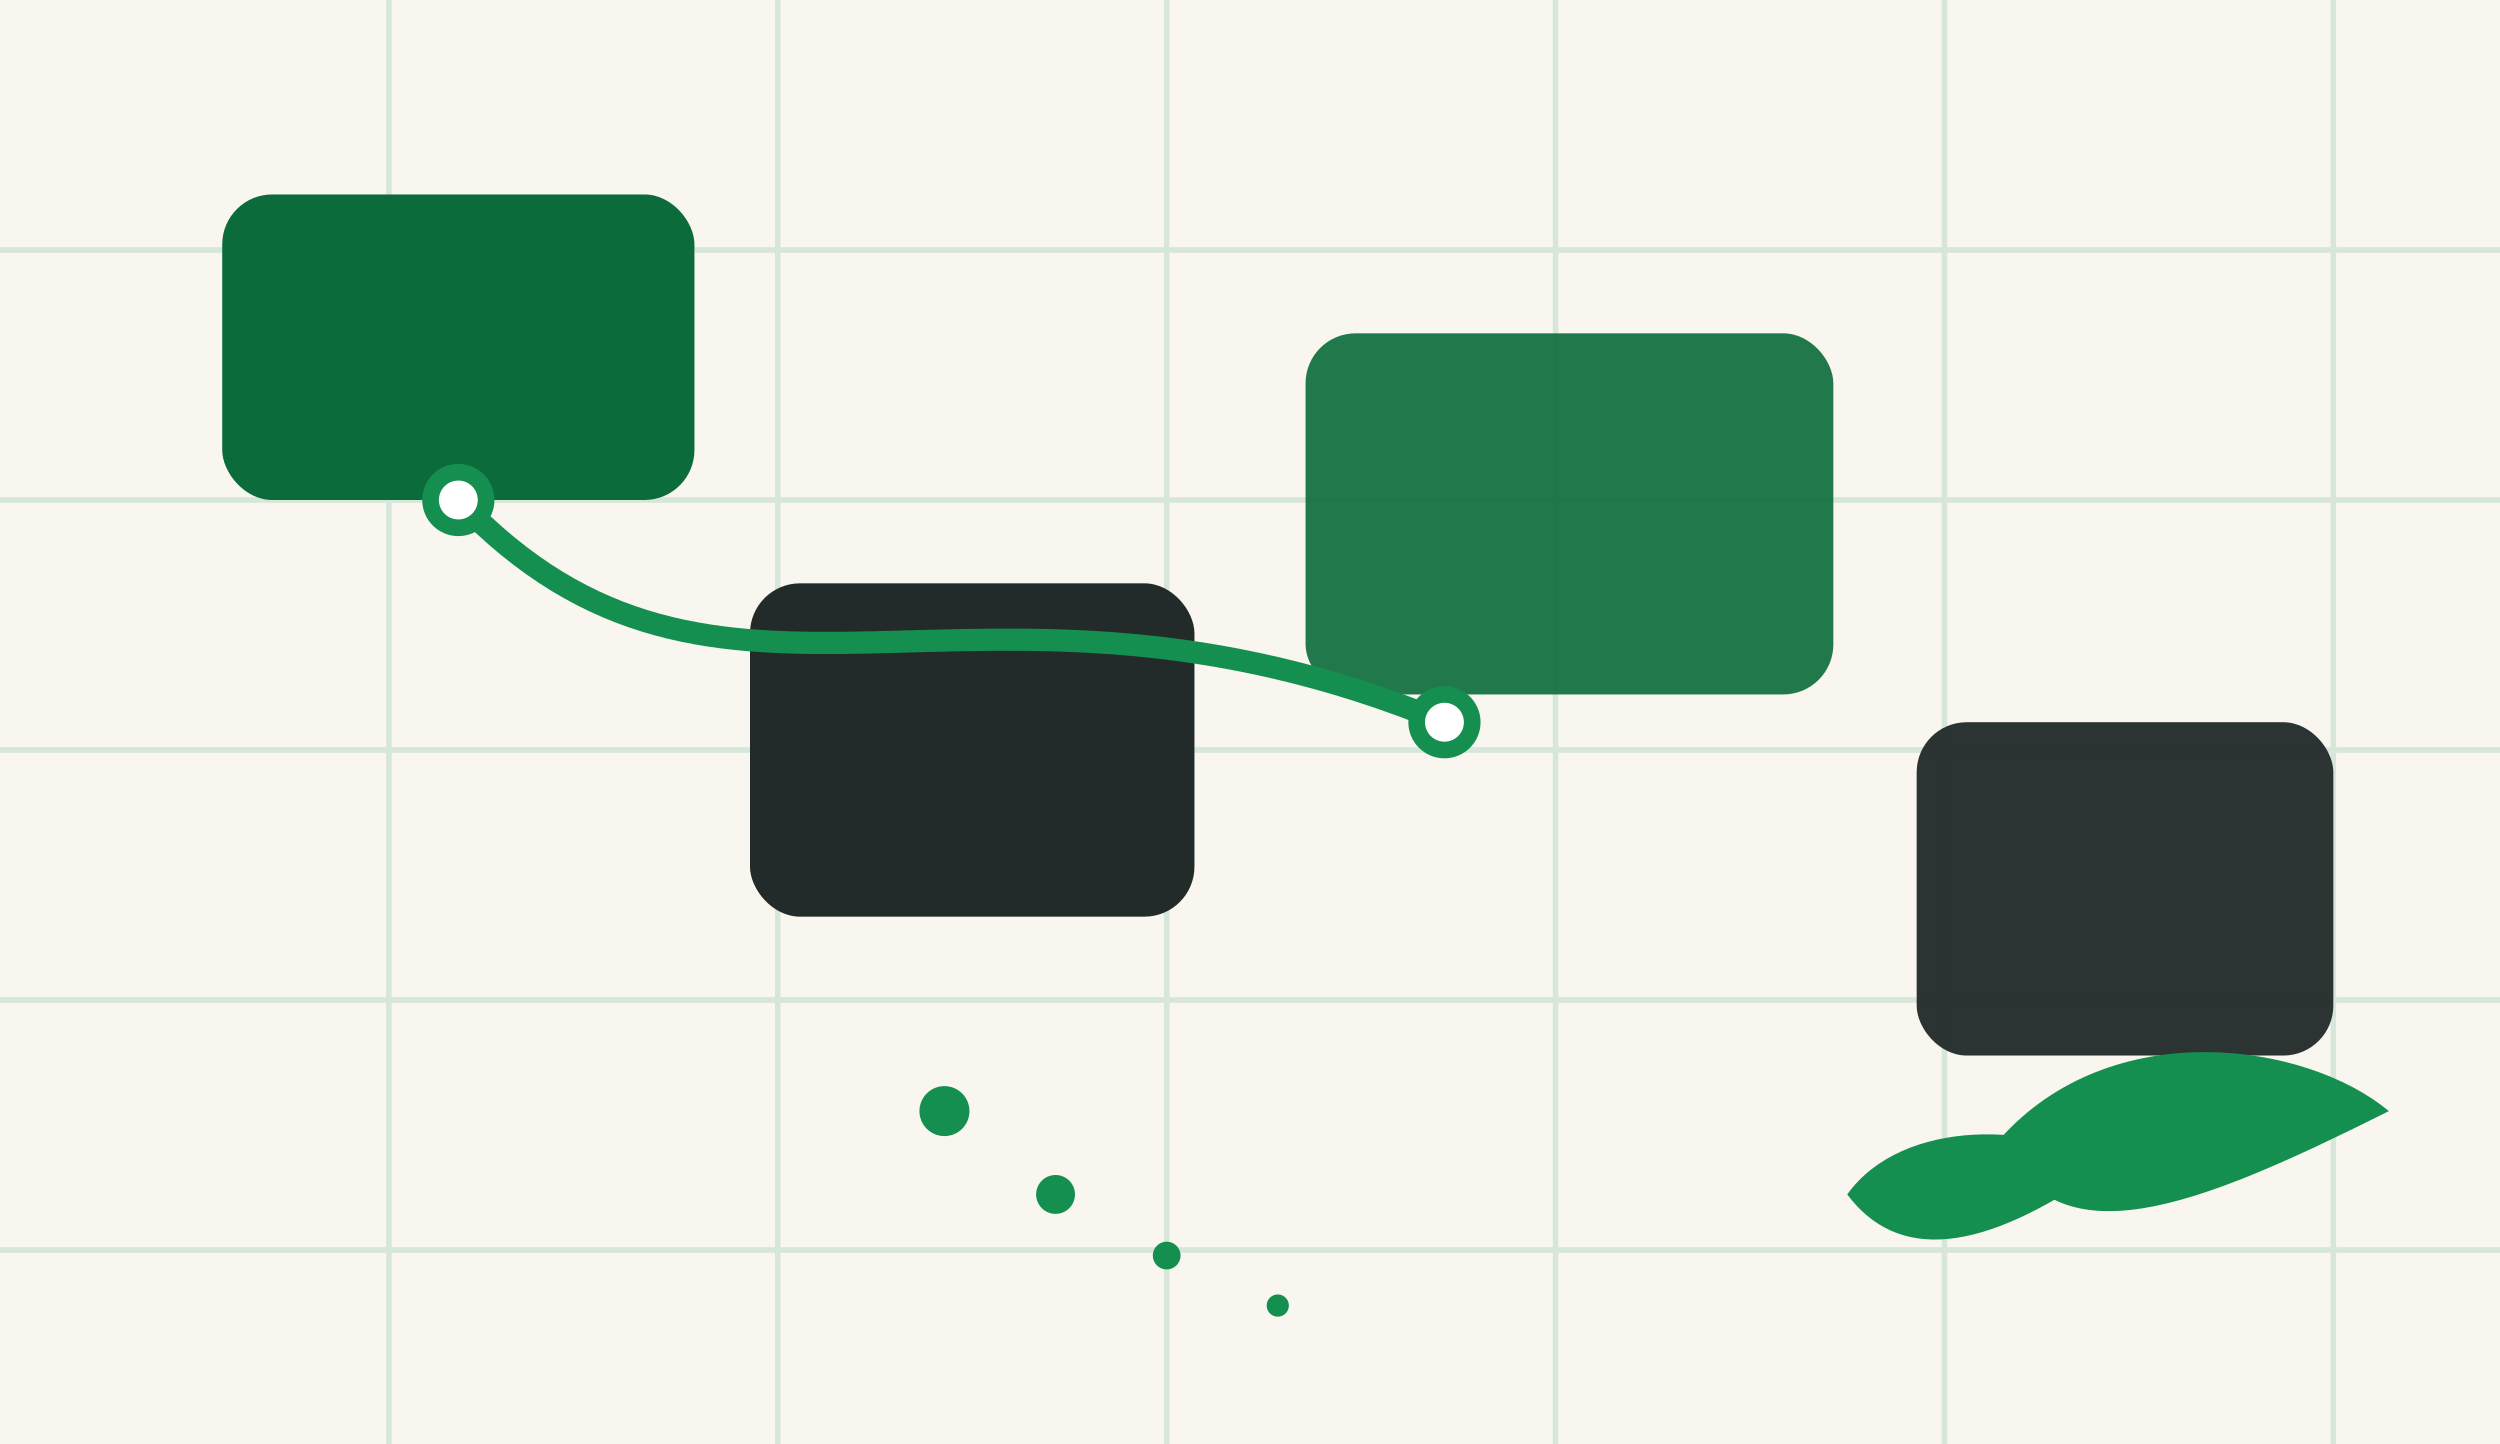 
<svg xmlns="http://www.w3.org/2000/svg" viewBox="0 0 900 520">
  <rect width="900" height="520" fill="#F8F6EF"/>
  <g stroke="#D7E6DA" stroke-width="2">
    <path d="M0 90 H900"/>
    <path d="M0 180 H900"/>
    <path d="M0 270 H900"/>
    <path d="M0 360 H900"/>
    <path d="M0 450 H900"/>
    <path d="M140 0 V520"/>
    <path d="M280 0 V520"/>
    <path d="M420 0 V520"/>
    <path d="M560 0 V520"/>
    <path d="M700 0 V520"/>
    <path d="M840 0 V520"/>
  </g>
  <rect x="80" y="70" width="170" height="110" rx="18" fill="#0B6B3A"/>
  <rect x="270" y="210" width="160" height="120" rx="18" fill="#222A2A"/>
  <rect x="470" y="120" width="190" height="130" rx="18" fill="#0B6B3A" opacity="0.9"/>
  <rect x="690" y="260" width="150" height="120" rx="18" fill="#222A2A" opacity="0.95"/>
  <path d="M165 180 C 260 280, 350 190, 520 260" fill="none" stroke="#148F50" stroke-width="8" stroke-linecap="round"/>
  <circle cx="165" cy="180" r="10" fill="#ffffff" stroke="#148F50" stroke-width="6"/>
  <circle cx="520" cy="260" r="10" fill="#ffffff" stroke="#148F50" stroke-width="6"/>
  <g fill="#148F50">
    <circle cx="340" cy="400" r="9"/>
    <circle cx="380" cy="430" r="7"/>
    <circle cx="420" cy="452" r="5"/>
    <circle cx="460" cy="470" r="4"/>
  </g>
  <g fill="#148F50">
    <path d="M720 410c40-45 110-35 140-10-70 35-120 55-140 10z"/>
    <path d="M665 430c20-28 70-26 93-10-45 32-75 34-93 10z"/>
  </g>
</svg>